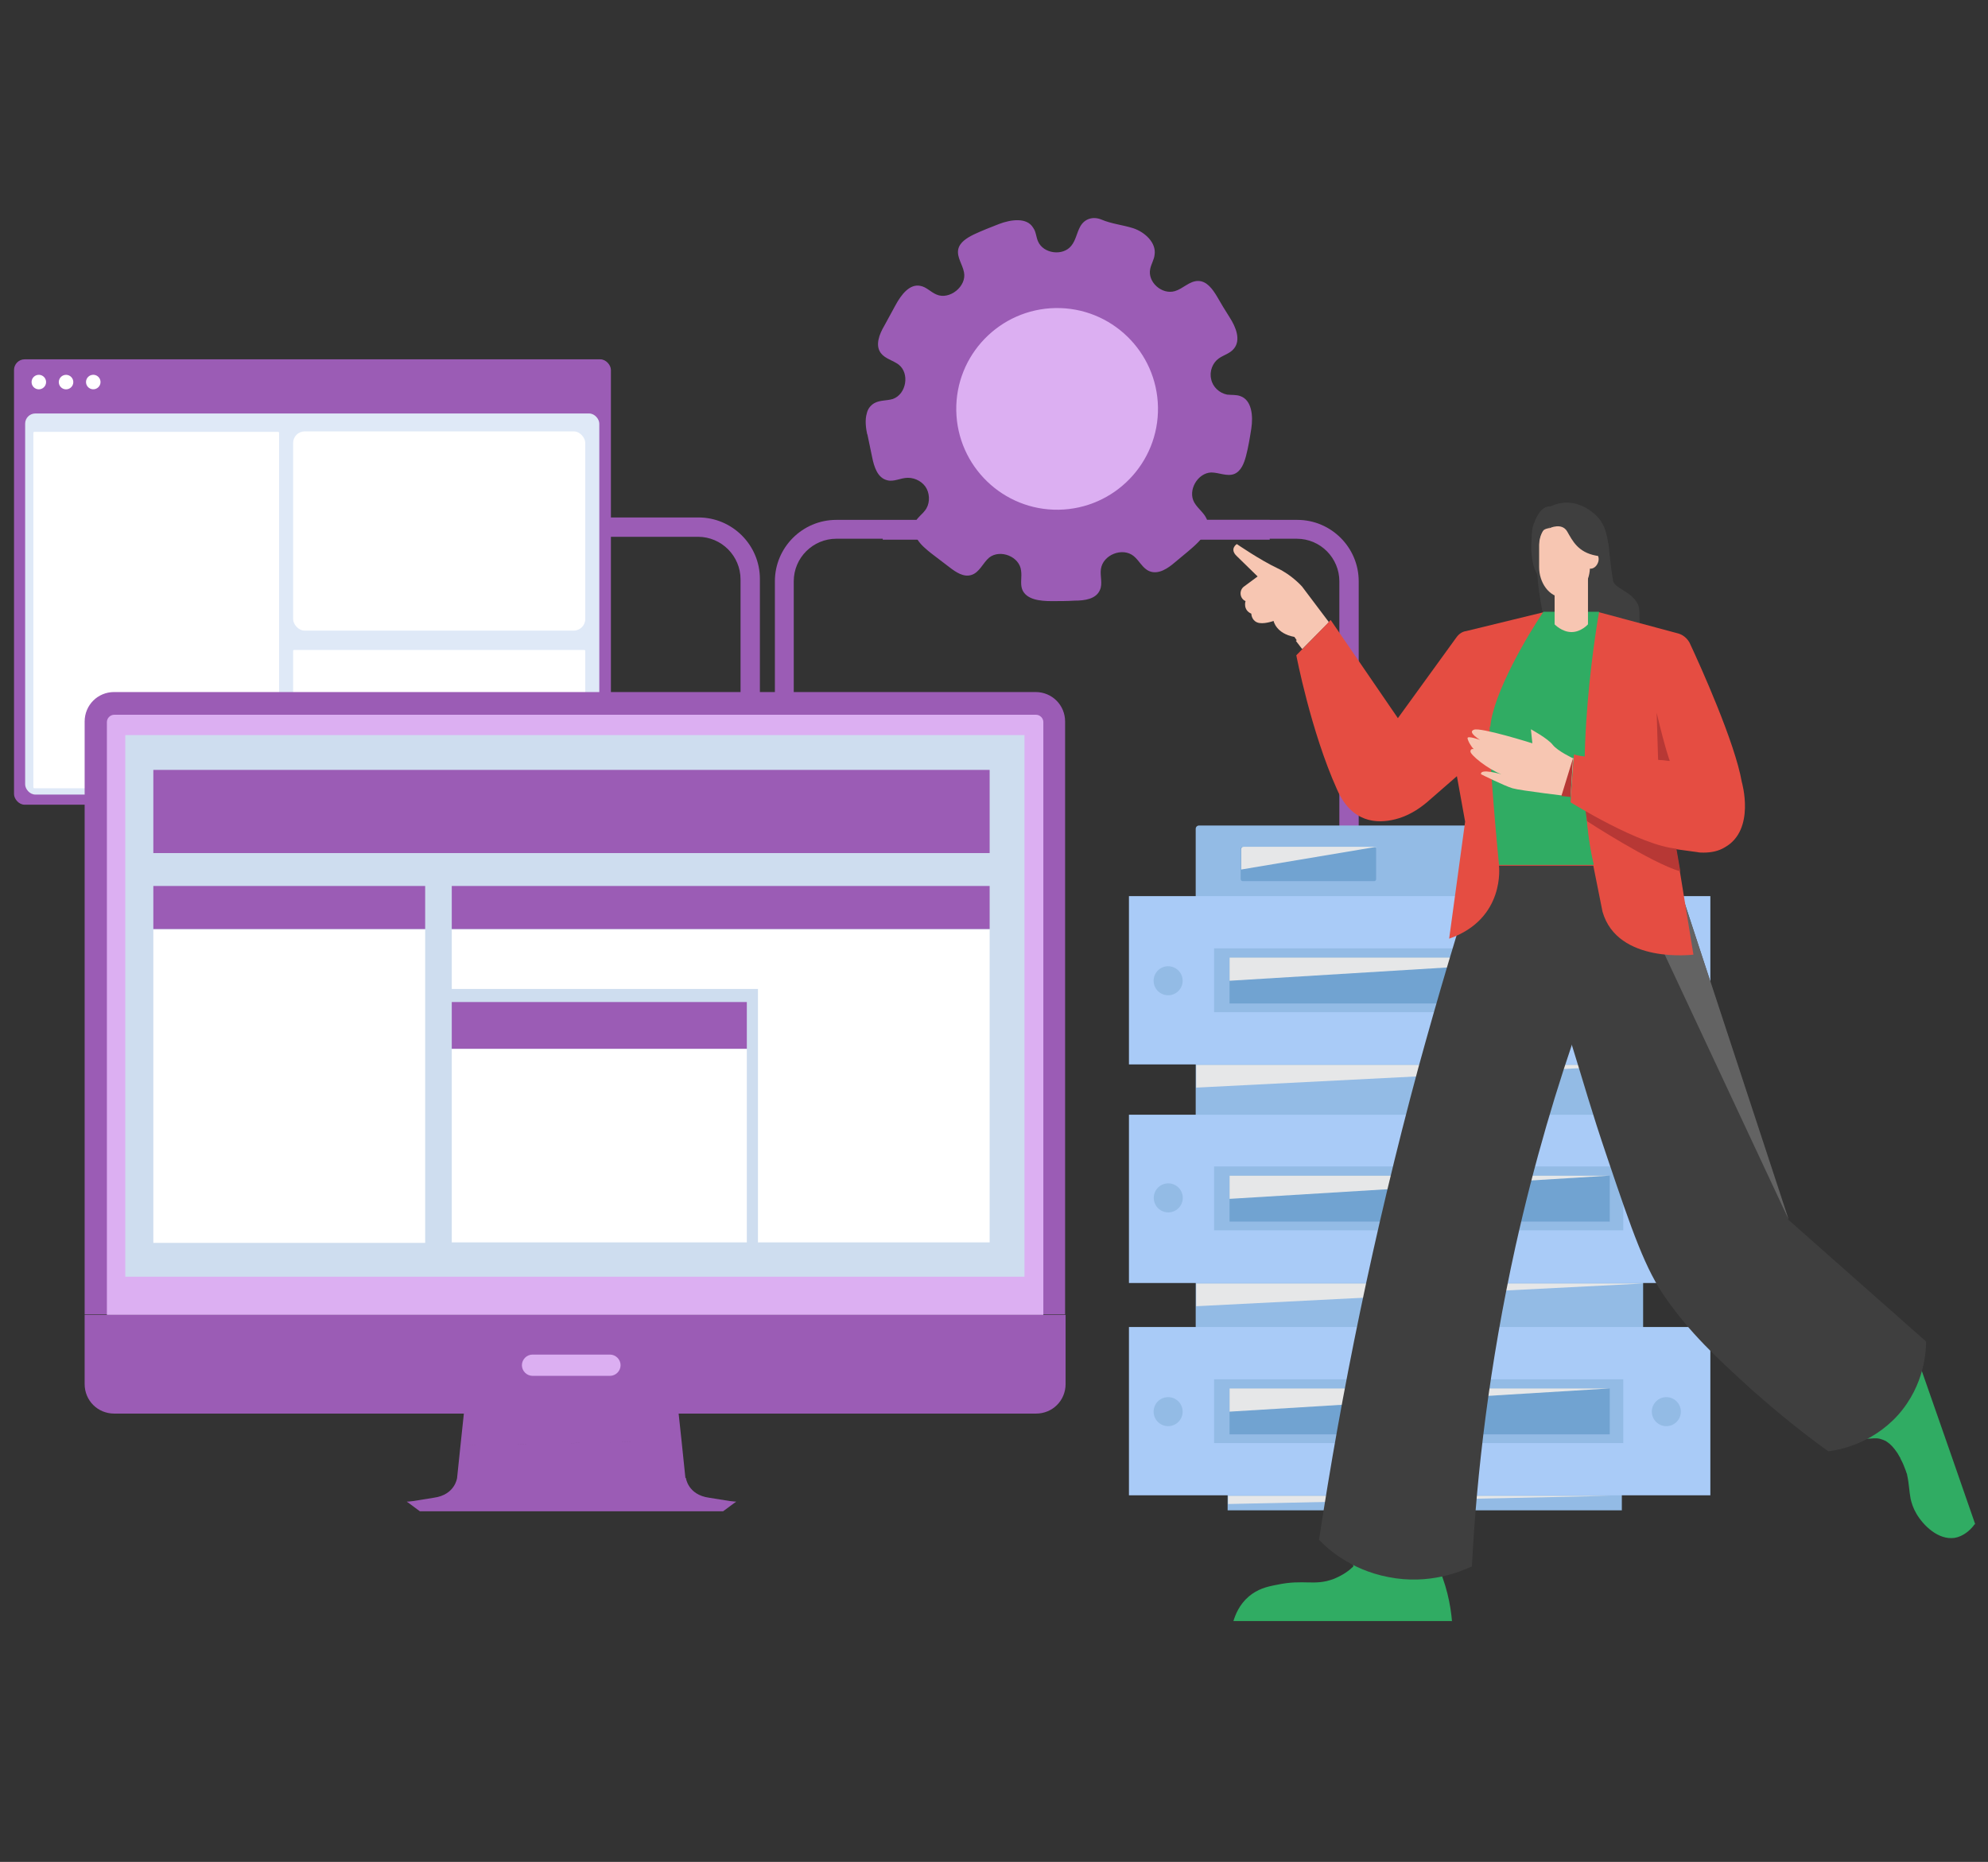 <svg xmlns="http://www.w3.org/2000/svg" viewBox="0 0 411 385"><rect x="0" y="0" width="411" height="385" fill="#333333" stroke="none"/><defs><style>.cls-1{fill:#a9cbf7}.cls-2{fill:#3f3f3f}.cls-3{fill:#93bbe5}.cls-4{fill:#fff}.cls-5{fill:#e54d42}.cls-10{fill:#71a3d1}.cls-11{fill:#b73835}.cls-12{fill:#dcaff2}.cls-13{fill:#9b5cb5}.cls-14{fill:#e6e7e8;mix-blend-mode:multiply}.cls-15{fill:#f7c6b2}.cls-16{fill:#30ac63}</style></defs><g style="isolation:isolate"><g id="Layer_1"><path d="M144.4 107c7 0 12.7 5.7 12.7 12.7v45c-1.3 1.3-2.6 2.5-4 3.8v-48.7c0-4.8-3.9-8.8-8.8-8.8h-25v-4h25ZM344.3 212.5c7 0 12.7 5.7 12.7 12.7v45c-1.3 1.3-2.6 2.5-4 3.8v-48.7c0-4.8-3.9-8.8-8.8-8.8h-25v-4h25ZM233.6 111.6v-4.1h34.6c7 0 12.7 5.7 12.7 12.7V246c2.7.2 4.6.8 4.6 1.4s-2.9 1.5-6.6 1.5-6.6-.7-6.6-1.5 1.9-1.2 4.6-1.4V120.2c0-4.8-3.9-8.8-8.8-8.8h-25v.2h-9.6Z" class="cls-13"/><path d="M160.2 246V120.2c0-7 5.7-12.7 12.7-12.7h89.6v4.1h-80v-.2h-9.6c-4.8 0-8.8 3.9-8.8 8.8V246c2.7.2 4.6.8 4.6 1.4s-2.9 1.5-6.6 1.5c-3.6 0-6.6-.7-6.6-1.5s1.9-1.2 4.6-1.4Z" class="cls-13"/><rect width="123.4" height="92.1" x="2.9" y="74.3" class="cls-13" rx="2.2" ry="2.2" transform="rotate(-180 64.6 120.35)"/><rect width="118.7" height="78.8" x="5.3" y="85.5" rx="2.1" ry="2.1" style="fill:#dfe9f7" transform="rotate(-180 64.6 124.9)"/><rect width="60.4" height="41.2" x="60.5" y="89.2" class="cls-4" rx="2.4" ry="2.4" transform="rotate(-180 90.75 109.8)"/><rect width="50.8" height="73.7" x="7" y="89.2" class="cls-4" rx=".2" ry=".2" transform="rotate(-180 32.35 126.1)"/><rect width="60.4" height="28.5" x="60.5" y="134.5" class="cls-4" rx=".2" ry=".2" transform="rotate(-180 90.75 148.7)"/><circle cx="19.3" cy="79" r="1.5" class="cls-4" transform="rotate(-9.2 19.28 79.109)"/><circle cx="13.6" cy="79" r="1.5" class="cls-4" transform="rotate(-9.2 13.686 78.659)"/><circle cx="8" cy="79" r="1.5" class="cls-4" transform="rotate(-9.2 8.043 78.83)"/><path d="m179.3 89.7 1 4.8c.4 2 1.1 4.3 3.1 4.8 1.4.4 2.8-.5 4.3-.5 1.6 0 3.2.9 3.9 2.3s.6 3.3-.4 4.5c-.6.8-1.4 1.3-1.9 2.2-.6 1.2-.3 2.7.4 3.8s1.8 2 2.8 2.8c1.3 1 2.6 2 3.8 2.9 1.3 1 2.9 2.1 4.5 1.6 1.7-.5 2.4-2.5 3.7-3.6 2.3-1.8 6.3-.2 6.6 2.7.2 1.3-.2 2.6.2 3.8.8 2.2 3.7 2.5 6.1 2.5 1.6 0 3.2 0 4.8-.1 2 0 4.4-.3 5.2-2.2.6-1.3 0-2.9.2-4.3.4-3 4.5-4.6 6.8-2.7 1.2 1 1.8 2.5 3.2 3.1 1.9.8 3.9-.6 5.4-1.9 3.4-2.9 7.3-5.5 6.6-8.5-.4-1.5-1.9-2.4-2.7-3.8-1.4-2.5.7-6.1 3.5-6.2 1.6 0 3.3.9 4.8.3 1.4-.6 2-2.2 2.4-3.7.5-1.9.8-3.8 1.1-5.7.4-2.6.1-5.9-2.3-6.7-.8-.3-1.8-.2-2.7-.3-1.6-.3-3-1.6-3.3-3.2-.4-1.6.3-3.4 1.6-4.3 1-.7 2.3-1 3.1-2 1.5-1.8.4-4.5-.9-6.5-.9-1.4-1.8-2.9-2.6-4.3-.9-1.5-2.1-3.2-3.9-3.2s-3.1 1.6-4.8 2.1c-2.7.8-5.7-1.9-5.1-4.6.2-1 .8-1.9.9-2.9.4-2.5-2-4.7-4.4-5.5-2.2-.7-4.5-.9-6.6-1.8-1.7-.7-3.5-.2-4.4 1.5-.7 1.3-.9 2.8-1.8 3.9-1.7 2.2-5.8 1.7-6.9-.9-.4-.9-.4-2-1-2.8-1.3-2.2-4.6-1.7-7-.8-1.8.7-3.6 1.4-5.3 2.2-1.4.7-2.9 1.6-3.2 3.1-.3 1.6.9 3.1 1.2 4.7.6 2.9-3 5.8-5.7 4.6-1.2-.5-2.1-1.6-3.4-1.8-2.2-.4-3.9 1.9-5 3.9-.8 1.5-1.6 2.9-2.4 4.4-1 1.7-1.9 4-.7 5.6.9 1.2 2.5 1.5 3.7 2.4 2.3 1.8 1.6 6.1-1.2 7.1-1.3.4-2.7.2-3.9.9q-1.2.75-1.5 2.1c-.4 1.3-.2 3 .1 4.4Zm53-7.4c.1.9.2 1.7.2 2.6q0 1.05-.3 2.1c-1.3 6.5-7.1 11.2-13.8 10.9-1.6 0-3.1-.4-4.5-1-1.5-.6-2.8-1.4-4-2.5-2.9-2.6-4.7-6.5-4.5-10.7.1-3.7 1.7-6.9 4.2-9.2 1.1-1.1 2.4-2 3.9-2.6 1.8-.9 3.9-1.3 6.1-1.2 6.6.3 11.9 5.2 12.8 11.5Z" class="cls-13"/><path d="M218.2 63.7c11.5-.2 21 9 21.2 20.5s-9 21-20.5 21.2-21-9-21.2-20.5 9-21 20.5-21.2" class="cls-12"/><path d="M335.3 312.3h-81.5v-4h81.5zM339.7 291.3h-92.5v-93.8h92.5zM339.7 197.5h-92.5v-26.1c0-.4.3-.7.7-.7h91.2c.4 0 .7.3.7.7v26.1Z" class="cls-3"/><path d="M353.6 220.1H233.4v-34.8h120.2z" class="cls-1"/><path d="M335.6 209.3H251v-13.2h84.6z" class="cls-3"/><path d="M332.8 207.5h-78.6V198h78.6z" class="cls-10"/><path d="m254.2 202.8 78.6-4.8h-78.6zM247.3 224.9l92.5-4.7h-92.5zM247.3 270.1l92.5-4.7h-92.5zM253.9 311l79.3-1.7h-79.3z" class="cls-14"/><circle cx="344.5" cy="202.8" r="3" class="cls-3"/><circle cx="241.5" cy="202.8" r="3" class="cls-3"/><path d="M353.6 309.2H233.4v-34.8h120.2z" class="cls-1"/><path d="M335.6 298.4H251v-13.2h84.6z" class="cls-3"/><path d="M332.8 296.6h-78.6v-9.5h78.6z" class="cls-10"/><circle cx="344.5" cy="291.9" r="3" class="cls-3"/><circle cx="241.5" cy="291.9" r="3" class="cls-3"/><path d="M353.6 265.3H233.4v-34.8h120.2z" class="cls-1"/><path d="M335.6 254.4H251v-13.2h84.6z" class="cls-3"/><path d="M332.8 252.6h-78.6v-9.5h78.6z" class="cls-10"/><circle cx="344.5" cy="247.8" r="3" class="cls-3" transform="rotate(-9.2 342.886 247.126)"/><circle cx="241.5" cy="247.8" r="3" class="cls-3" transform="rotate(-13.3 241.072 247.624)"/><rect width="28" height="7.1" x="256.6" y="175" class="cls-10" rx=".4" ry=".4" transform="rotate(180 270.55 178.6)"/><circle cx="328.4" cy="177.2" r="2.1" class="cls-10" transform="rotate(-13.2 328.513 177.27)"/><circle cx="322.5" cy="177.2" r="2.1" class="cls-10"/><path d="m254.2 291.9 78.6-4.8h-78.6zM254.2 247.9l78.6-4.8h-78.6zM256.6 179.8l28-4.7h-27.5c-.3 0-.5.2-.5.5z" class="cls-14"/><path d="M23.6 143.1h190.5c3.4 0 6.1 2.7 6.1 6.1v122.6H17.5V149.2c0-3.4 2.7-6.1 6.1-6.1" class="cls-13"/><path d="M215.7 271.9V149.3c0-.8-.7-1.5-1.5-1.5H23.6c-.8 0-1.5.7-1.5 1.5v122.6z" class="cls-12"/><path d="M25.9 152h185.9v112H25.9z" style="fill:#ceddef"/><path d="M149.5 312.5H86.8l-2.7-2h68.1z" class="cls-13"/><path d="M141.8 305.6s.4 3.5 4.8 4.1l5.6.9H84.1l5.6-.9c4.4-.6 4.8-4.1 4.8-4.1l.7-6.7 45.7-1 .8 7.7ZM140.9 297.9l-45.7 1 .7-6.6h44.4z" class="cls-13"/><path d="M220.3 271.9v14.3c0 3.4-2.7 6.1-6.1 6.1H23.6c-3.4 0-6.1-2.7-6.1-6.1v-14.3z" class="cls-13"/><path d="M107.9 282.3c0 1.2 1 2.2 2.2 2.2h16c1.2 0 2.2-1 2.2-2.2s-1-2.2-2.2-2.2h-16c-1.2 0-2.2 1-2.2 2.2" class="cls-12"/><path d="M31.7 159.2h172.9v17.2H31.7zM31.7 183.2h56.2v8.9H31.7z" class="cls-13"/><path d="M31.7 192.2h56.2V257H31.7z" class="cls-4"/><path d="M93.4 207.2h61v9.7h-61z" class="cls-13"/><path d="M93.4 216.9h61v40h-61z" class="cls-4"/><path d="M93.4 183.2h111.2v8.9H93.4z" class="cls-13"/><path d="M93.4 192.2v12.3h63.3v52.4h47.9v-64.7z" class="cls-4"/><path d="M408.3 315.1c0 .1-.2.2-.3.4-.7.9-2.1 2.2-3.9 2.5-3.4.5-6.5-2.6-7.9-5-.7-1.2-1-2.2-1.2-3.1-.3-1.5-.3-3-.7-4.8 0-.3-.2-.6-.3-1-.3-.8-.6-1.6-1.1-2.5 0-.1-.1-.3-.2-.4-.1-.2-.3-.5-.4-.7-.8-1.2-1.5-1.9-2.1-2.3-.2-.1-.4-.3-.5-.3-.4-.2-.8-.3-1.1-.4-1-.2-1.5 0-2.8 0-1.8-.3-3.2-1.2-4.1-2 1.1-1.1 12.8-15 14.4-15.5l7.3 20.9c1.7 4.8 3.3 9.6 5 14.4ZM300.2 335.2H255c.4-1.3 1.2-3.4 3.2-5.1 1.8-1.5 3.6-2 5.8-2.4 5.6-1.2 7.7.3 11.7-1.2 2-.8 3.3-1.8 4.1-2.6-.1-.5-.4-1.8.1-3.3.5-1.4 1.5-2.2 1.9-2.5 4.7 1.1 9.4 2.1 14.2 3.2.3.5.6 1.1.9 1.7 2.1 4.4 3 8.7 3.3 12.4Z" class="cls-16"/><path d="M306 178.1c-4.5 13.6-8.7 27.9-12.8 42.8-9.3 34.5-15.9 67.2-20.5 97.5 1.7 1.8 6.5 6.2 14.3 7.7 8.5 1.7 15.1-1.2 17.3-2.2 1-19.3 3.6-41.6 9-66.1 3.9-17.5 8.6-33.3 13.6-47.3l-2.1-37.8-18.8 5.5Z" class="cls-2"/><path d="m344.3 174.6 25.4 77.6 28.5 25.2c0 1.7-.2 8.9-5.8 15.2-5.6 6.2-12.7 7.3-14.4 7.5-4.1-2.9-9.6-7.2-15.8-12.7-7.6-6.9-12.7-11.7-17.7-18.8-4.3-6-7-13.8-12.2-29.2-3.4-10-4.8-15.2-7.3-23.2-2.8-9-7.1-22.1-13.1-37.9l32.4-3.6Z" class="cls-2"/><path d="m335 177.8 34.8 74.4-25.5-77.6z" style="fill:#636363"/><path d="M319.9 105.1s4.7-3.4 10 1.4c3.1 2.9 2.4 7 3.6 13.6.3 1.6 3.7 2.1 5.1 4.8.7 1.3 0 5.1.8 6 3.2 4.1 1.4 8.6-1.6 10.2-10.4 5.5-12.9-1-15.6-4.5-2.6-3.5-7.3-23.9-2.3-31.6Z" class="cls-2"/><path d="M356.6 175.2c-1.3.8-2.8 1.1-4.4 1.1-.4 0-.9 0-1.3-.1l-4.4-.6.8 4.6 2.8 17.2s-15.7 2-18.8-8.9l-1.9-9.5h-19.5s1.4 11-10.3 15.1l3.3-24.2-1.7-9.4-6.2 5.4c-1.9 1.6-4.1 2.9-6.5 3.5-3.9 1-9.1.7-12.1-6.2-5.4-12-8.4-27.7-8.4-27.7l7.1-7.3 13.9 20.3 12.1-16.7c.5-.7 1.2-1.2 2-1.3l16-3.9h11.5L347 131c1 .3 1.8 1 2.3 1.9 2.3 4.9 9.4 20.7 10.8 28.8 0 0 2.9 9.9-3.5 13.5" class="cls-5"/><path d="M308.1 150.3c.6-7 7.9-19.3 11-23.8h11.5s-5.9 32.5-1.2 52.3h-19.5s-2.3-23.5-1.9-28.6Z" class="cls-16"/><path d="M308.4 159.1c6.1 2 13.6 2.9 19.3 3.4.1 5.8.6 11.4 1.8 16.3H310s-1.1-11.2-1.6-19.8Z" class="cls-16"/><path d="M345.2 157.3s-.9-2.3-2.7-9.9l.3 9.8 2.4.2Z" class="cls-11"/><path d="M325.2 156.8s-3.2-1.5-4.2-2.8-4.5-3.2-4.5-3.2l.3 2.9s-10.8-3.4-12.1-2.8c-1.4.5 1.3 2.1 1.3 2.1s-2.5-.9-2.6-.4c0 .5.8 1.9 1.3 2.3 0 0-.7-.2-.7.5s3.5 3.6 6.4 4.7c0 0-4.5-1.3-4.2 0 0 0 4.8 2.4 6.5 2.9s12 1.7 12 1.7l.6-8Z" class="cls-15"/><path d="m325.2 156.8-.5 8-1.9-.2z" class="cls-11"/><path d="m274.7 128.6-5.5-7.3s-2.1-2.4-5.1-3.8c-3.6-1.7-8.4-5-8.4-5s-1.6 1 0 2.5l4.3 4.2-2.7 2c-1.1.7-1.1 2.3 0 3 0 0 .1 0 .2.1 0 0-.6 1.8 1.2 2.6 0 0 0 1.3 1.2 1.8s3.4-.3 3.4-.3.5 2.6 4.3 3.3l1.7 2.4 5.5-5.6Z" class="cls-15"/><path d="m274.7 128.6-6.8 3.9 1.3 1.7z" class="cls-15"/><path d="m346.6 175.6.8 4.6c-6.1-1.8-19.3-10.4-19.3-10.4l-.7-5 18.8 4.4.4 6.3Z" class="cls-11"/><path d="M354.8 164.3s-1.4-5.9-9.3-6.9c-8-1-16.7-.3-20.1-1.4l-.7 9.9s14.4 9 22 9.6l8.2-11.3Z" class="cls-5"/><path d="M321.6 122s-2.9-.7-4.3-4.3-.5-9.5.4-10.3 3.9 14.6 3.9 14.6M328.3 119.9l1.2-2.8-.8.5s-.4 1.1-.5 1.8c-.2.7.2.5.2.5Z" class="cls-2"/><path d="M328.3 116.7v12.4s-1.4 1.6-3.4 1.6-3.5-1.6-3.5-1.6v-7.8z" class="cls-15"/><path d="M323.3 123.6c3.2 0 5.3-3 5.4-6.1v-4.8c.1-3-2.2-5.5-5.1-5.6-2.9 0-5.3 2.4-5.4 5.4v4.8c0 3 1.9 6.2 5.1 6.3" class="cls-15"/><path d="M330.3 116.5c-.4.9-1.3 1.3-1.9 1-1.2-.6-.7-1.5-.3-2.4s1-1.1 1.8-.7c.6.3.8 1.3.4 2.1" class="cls-15"/><path d="M321.2 104.9s-2.4-1.4-4.1 3.4c-1.3 3.6 1 6.3 1 6.3s-.2-3 .6-4.5c.4-.8 1.6-.9 1.6-.9z" class="cls-2"/><path d="M320.4 109.2s2.5-1.2 3.6.7 2.2 4.3 6 5 3.3-3.5-.3-6c-3.5-2.4-9.9-4.7-9.4.3Z" class="cls-2"/></g></g></svg>